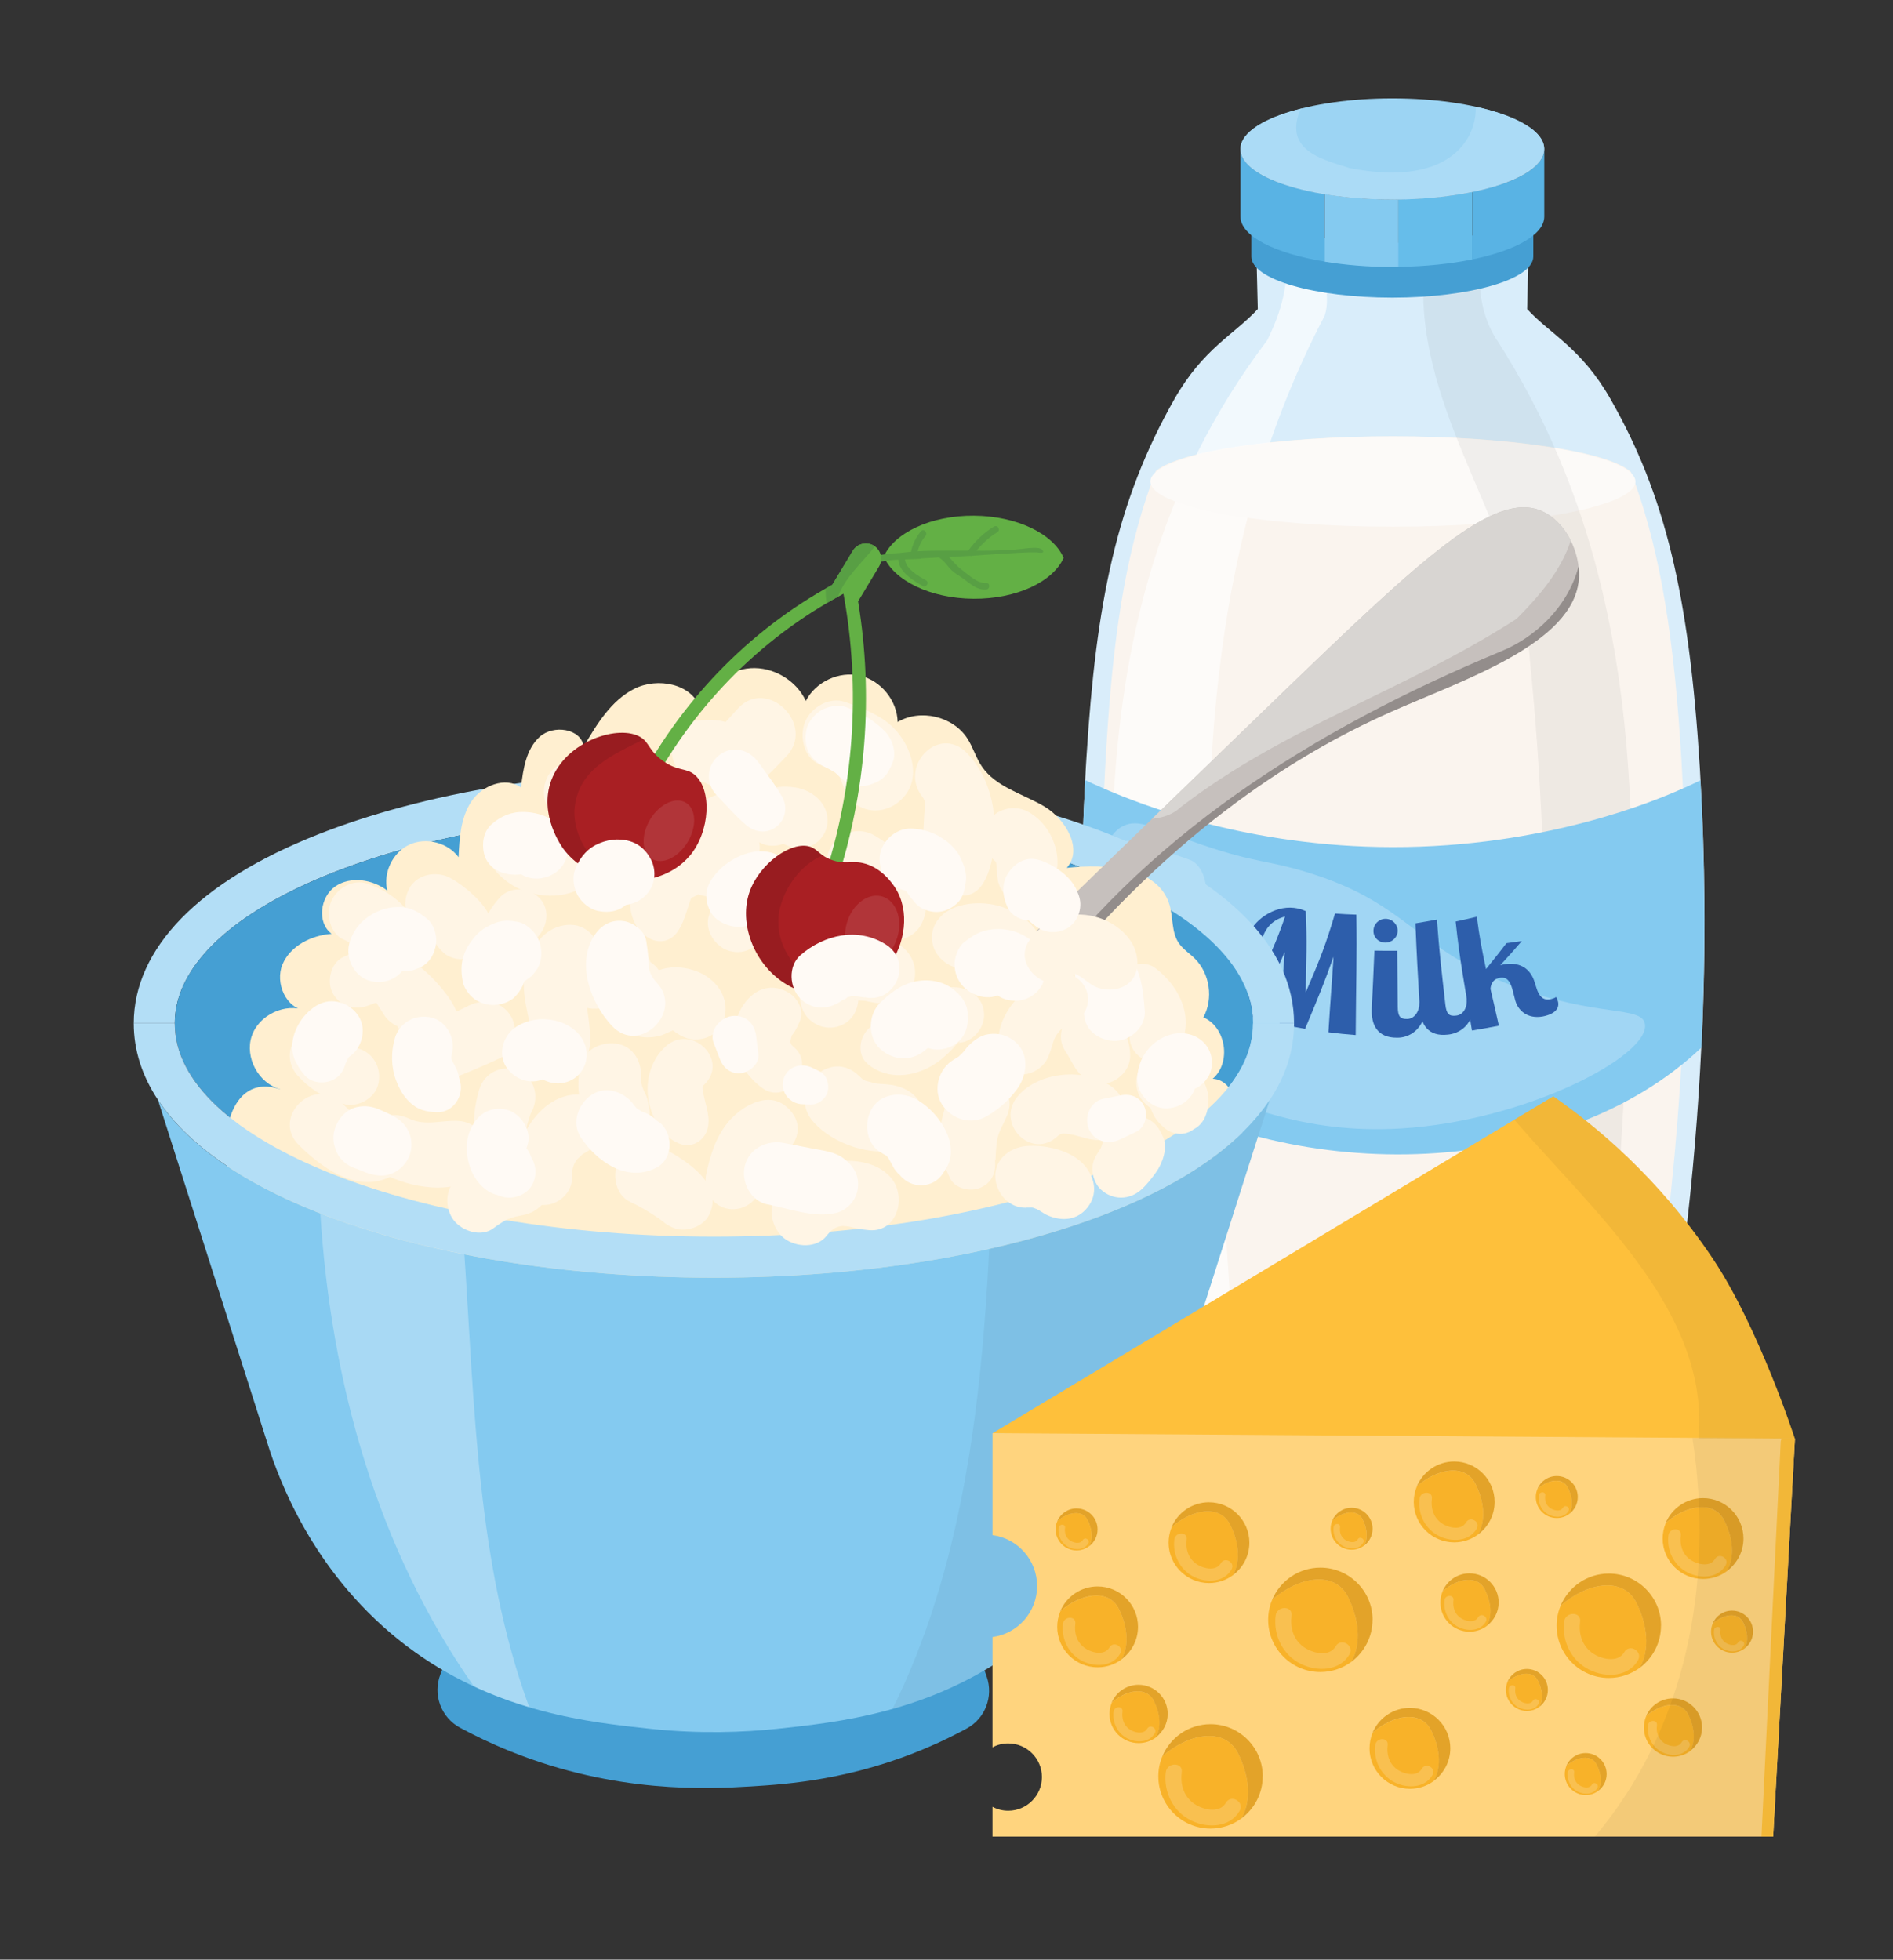 <?xml version="1.0" encoding="UTF-8"?>
<svg xmlns="http://www.w3.org/2000/svg" version="1.1" viewBox="0 0 258.88 268.05">
  <rect x="0" y="0" width="258.88" height="268.05" fill="#333333" stroke="none"/>
  <!-- Generator: Adobe Illustrator 29.2.1, SVG Export Plug-In . SVG Version: 2.1.0 Build 116)  -->
  <defs>
    <style>
      .st0 {
        fill: #c6c0bd;
      }

      .st1 {
        fill: #abdbf6;
      }

      .st2 {
        fill: #fff5e5;
      }

      .st3 {
        fill: #fec03b;
      }

      .st4 {
        opacity: .67;
      }

      .st4, .st5, .st6, .st7 {
        fill: #fff;
      }

      .st4, .st5, .st8 {
        mix-blend-mode: lighten;
      }

      .st5 {
        opacity: .29;
      }

      .st9 {
        fill: #f8b229;
      }

      .st6, .st10 {
        opacity: .1;
      }

      .st11 {
        fill: #a91f23;
      }

      .st12 {
        fill: #63b045;
      }

      .st13 {
        fill: #ffd47e;
      }

      .st14 {
        isolation: isolate;
      }

      .st15 {
        fill: #84caf0;
      }

      .st16 {
        fill: #2d5eab;
      }

      .st17 {
        fill: #e3a329;
      }

      .st18 {
        fill: #a1d6f4;
      }

      .st19 {
        fill: #fcfaf8;
      }

      .st10, .st20 {
        fill: #010101;
      }

      .st20 {
        opacity: .05;
      }

      .st21 {
        fill: #b3def6;
      }

      .st22 {
        fill: #9cd4f3;
      }

      .st8 {
        opacity: .18;
      }

      .st23 {
        fill: #589f44;
      }

      .st24 {
        fill: #59b3e4;
      }

      .st25 {
        fill: #d9edfa;
      }

      .st26 {
        fill: #938d8b;
      }

      .st27 {
        fill: #66bdea;
      }

      .st28 {
        fill: #d8d5d2;
      }

      .st29 {
        fill: #faf4ee;
      }

      .st30 {
        fill: #fffaf5;
      }

      .st31 {
        fill: #459fd3;
      }

      .st32 {
        fill: #ffefd0;
      }
    </style>
  </defs>
  <g class="st14">
    <g id="Layer_1">
      <g>
        <g>
          <path class="st25" d="M232.66,143.31c-.4,8.42-1.13,17.49-2.31,27.16-.34,2.78-1.88,5.28-4.22,6.82-6.48,4.28-18.92,10.77-35.62,10.79-16.76.02-29.26-6.49-35.78-10.77-2.36-1.55-3.9-4.06-4.22-6.87-1.12-9.54-1.82-18.53-2.21-26.88-.67-14.18-.45-26.57.11-36.85.04-1.11.11-2.19.18-3.26,1.31-20.91,4.05-34.85,12.03-48.88,3.96-6.96,8.22-8.83,11.39-12.3l-.2-8.12h37.24l-.2,8.12c3.11,3.42,7.39,5.29,11.39,12.3,7.46,13.08,10.76,26.76,12.22,50.37.03.6.07,1.19.1,1.8.57,10.09.81,22.4.12,36.57Z"/>
          <path class="st29" d="M228,167.77c-.32,2.72-1.77,5.15-3.96,6.65-6.08,4.17-17.75,10.51-33.42,10.53-15.73.02-27.46-6.33-33.57-10.51-2.21-1.51-3.65-3.97-3.96-6.7-3.02-26.83-2.79-49.08-1.8-65.36.89-14.76,2.48-25.95,6.13-36.21.22-.59.42-1.17.65-1.75,3.26-2.72,16.52-4.74,32.4-4.74s29.63,2.09,32.58,4.89c.19.49.37.98.55,1.48,3.51,9.87,5.37,21.37,6.34,37.79.94,15.86,1.13,37.67-1.95,63.93Z"/>
          <path class="st4" d="M180.9,34.16h-5.04c.47,4.62-.63,8.51-2.57,12.4-29.82,39.41-20.25,86.9-18.22,130.98,3.21,2.08,7.78,4.64,13.54,6.72-2.5-47.19-10.42-97.32,12.54-141.07,1-3.01-.68-6.02-.25-9.03Z"/>
          <path class="st19" d="M223.66,65.86c0,.12-.02.24-.05.35-.98,3.26-15.43,5.84-33.12,5.84s-31.74-2.52-33.06-5.7c-.08-.16-.11-.31-.11-.48,0-.46.26-.9.76-1.31,3.26-2.78,16.52-4.86,32.4-4.86s29.63,2.14,32.58,5.01c.39.37.6.76.6,1.17Z"/>
          <path class="st20" d="M204.73,46.55c-2.07-3.1-3.18-8.11-1.58-12.4h-6.54c-.4,1.92-1.18,4.07-1.98,5.66,0,17.97,13.47,33.69,14.6,50.53,3.2,31.97,2.35,62.94.33,94.81,4.24-1.33,7.93-2.96,11-4.58,1.09-44.99,10.78-92.53-15.82-134.02Z"/>
          <path class="st15" d="M232.66,143.31c-.36.34-1.36,1.28-2.72,2.37-20.5,16.51-57.06,16.02-78.69.2-1.48-1.08-2.59-2.01-2.95-2.32-.67-14.18-.45-26.57.11-36.85.79.37,1.65.76,2.61,1.18,5.12,2.21,19.67,7.95,39.39,7.98,20.89.03,36-6.36,39.76-8.03.9-.4,1.7-.77,2.37-1.1.57,10.09.81,22.4.12,36.57Z"/>
          <path class="st18" d="M153.52,113.02c-3.17,1.7-3.2,7.24-3.25,14.1-.04,5.84-.06,10.24,2.81,14.32,2.15,3.05,4.99,4.59,7.86,5.9,7.88,3.57,17.21,7.81,30.6,7.02,17.25-1.02,34.22-10.03,33.41-14.32-.47-2.49-6.46-.85-17.69-5.05-13.98-5.23-14.48-11.42-28.63-15.72-5.35-1.63-6.85-1.22-14.04-3.65-6.66-2.25-8.85-3.78-11.07-2.59Z"/>
          <g>
            <path class="st16" d="M169.26,138.7c3.02-5.19,4.67-7.99,6.48-13.33-1.6.4-2.7,1.48-3.17,3.17-.46,1.61,0,2.12.08,2.44-1.7-.25-2.58-1.09-2.05-2.77.74-2.32,3.59-4.34,6.36-4.03.59.07,1.1.22,1.61.45.2,4.33.07,6.41-.01,11.13,1.95-4.51,2.76-6.59,4.01-10.8,1.17.08,1.75.11,2.92.15.09,6.05-.04,8.88-.09,16.47-1.5-.12-2.24-.19-3.73-.38.28-4.53.46-6.5.7-10.34-1.33,3.75-2.15,5.7-3.89,9.87-1.4-.24-2.1-.38-3.5-.67.22-4.2.46-6.08.71-9.84-1.53,3.57-2.53,5.41-4.42,8.99-.8-.2-1.2-.3-2-.51Z"/>
            <path class="st16" d="M189.49,125.68c.9,0,1.64.73,1.65,1.62,0,.9-.75,1.63-1.69,1.63-.94,0-1.66-.75-1.62-1.65.03-.9.76-1.61,1.66-1.6ZM191.08,130.05c.02,2.89.04,4.37.07,7.64.01,1.37.34,1.72,1.32,1.69.98-.03,1.64-1.03,1.66-2.23.41-.02.61-.03,1.02-.05-.23,3.98-2.68,4.88-4.1,4.84-2.71.02-3.56-1.77-3.45-4.02.16-3.38.24-4.91.36-7.89,1.25.02,1.87.03,3.12.02Z"/>
            <path class="st16" d="M196.51,125.77c.32,4.41.58,6.56,1.15,11.62.15,1.34.52,1.65,1.49,1.53.98-.11,1.52-1.12,1.43-2.27.4-.05.61-.07,1.01-.12.18,3.8-2.18,4.87-3.59,4.99-2.68.31-3.72-1.38-3.84-3.64-.29-5.09-.42-7.23-.59-11.58,1.18-.2,1.77-.3,2.93-.52Z"/>
            <path class="st16" d="M201.96,125.36c.37,2.84.64,4.24,1.26,7.2,1.17-1.44,1.72-2.15,2.8-3.55.84-.11,1.26-.17,2.1-.29-1.14,1.32-1.72,1.97-2.95,3.31.23-.07.5-.13.74-.16,1.62-.22,3.19.33,3.88,2.23.13.36.23.79.39,1.22.3.85.79,1.6,1.88,1.35.27-.06.6-.16.75-.3.05.12.07.11.15.3.34.81.21,1.79-1.59,2.28-2.11.57-3.68-.45-4.15-2.11-.15-.52-.25-1.06-.39-1.52-.28-.97-.66-1.71-1.64-1.58-.94.13-1.29.76-1.36,1.52.45,1.95.69,2.96,1.15,5.04-1.47.29-2.2.42-3.68.66-1.07-6.66-1.64-9.36-2.23-14.91,1.17-.25,1.74-.38,2.9-.66Z"/>
          </g>
          <path class="st21" d="M153.92,115.05c-2.07.86-1.82,5.78-1.4,12.63.39,6.48.61,9.77,1.97,12.07,2.95,5.02,9.37,8.65,11.79,7.02,2.38-1.61-1.84-6.51-1.4-18.53.15-4.12.83-8.57-1.68-10.39-.21-.15-.42-.27-3.93-1.4-4.76-1.54-5.04-1.53-5.33-1.4Z"/>
          <g>
            <path class="st31" d="M209.69,27.6v7.5c0,3.1-8.63,5.61-19.28,5.61s-19.28-2.51-19.28-5.61v-7.5c0,1.44,1.87,2.76,4.95,3.76,3.52,1.13,8.64,1.85,14.33,1.85s10.81-.72,14.33-1.85c3.08-.99,4.95-2.32,4.95-3.76Z"/>
            <g>
              <path class="st24" d="M174.97,25c-3.32-1.22-5.33-2.85-5.33-4.63v9.24c0,2.71,4.69,5.04,11.51,6.17v-9.24c-2.34-.39-4.44-.91-6.18-1.55Z"/>
              <path class="st15" d="M190.41,27.28c-3.33,0-6.47-.27-9.26-.73v9.24c2.79.46,5.93.73,9.26.73.29,0,.56-.02.84-.02v-9.24c-.28,0-.56.02-.84.02Z"/>
              <path class="st27" d="M201.36,26.24c-2.95.61-6.41.97-10.11,1.02v9.24c3.7-.05,7.15-.41,10.11-1.02v-9.24Z"/>
              <path class="st24" d="M205.85,25c-1.31.48-2.83.89-4.49,1.24v9.24c5.89-1.22,9.83-3.38,9.83-5.86v-9.24c0,1.77-2.01,3.4-5.33,4.63Z"/>
              <path class="st22" d="M211.19,20.38c0,1.77-2.01,3.4-5.33,4.63-3.8,1.39-9.31,2.28-15.44,2.28s-11.64-.89-15.44-2.28c-3.32-1.22-5.33-2.85-5.33-4.63,0-3.82,9.31-6.92,20.77-6.92s20.77,3.1,20.77,6.92Z"/>
              <path class="st1" d="M201.81,14.6c.05,1.75-.44,3.51-1.57,5.01-3.37,4.49-10.11,4.49-15.72,3.37-3.37-1.12-8.98-2.25-6.74-7.86.1-.1.19-.19.29-.29-5.1,1.26-8.43,3.28-8.43,5.55,0,1.77,2.01,3.4,5.33,4.63,3.8,1.39,9.31,2.28,15.44,2.28s11.64-.89,15.44-2.28c3.32-1.22,5.33-2.85,5.33-4.63,0-2.42-3.73-4.54-9.38-5.78Z"/>
            </g>
          </g>
        </g>
        <g>
          <path class="st21" d="M151.82,114.16c-14.56-5.77-33.81-8.94-54.19-8.94s-39.64,3.17-54.2,8.94c-16.21,6.41-25.13,15.58-25.14,25.82h5.61c.02-16.1,33.01-29.15,73.73-29.15s73.71,13.05,73.73,29.15h5.61c0-10.25-8.95-19.41-25.15-25.82Z"/>
          <path class="st31" d="M88.7,205.2h17.83c11.98,0,22.64,7.58,26.58,18.89l1.83,5.25c.94,2.71-.2,5.71-2.72,7.08-1.58.86-3.37,1.75-5.37,2.6-10.28,4.41-19.05,5.02-24.14,5.33-5.95.36-18.5.99-32.84-4.77-2.65-1.06-4.98-2.19-6.96-3.26-2.61-1.41-3.75-4.53-2.68-7.3.6-1.55,1.28-3.18,1.89-4.94,3.94-11.31,14.61-18.89,26.58-18.89Z"/>
          <path class="st31" d="M171.36,139.99c0,16.1-33.01,29.16-73.73,29.16s-73.73-13.06-73.73-29.16,33-29.16,73.73-29.16,73.73,13.06,73.73,29.16Z"/>
          <path class="st32" d="M38.33,148.99c-2.97-.8-4.88-4.34-3.91-7.26.97-2.92,4.61-4.62,7.47-3.49-2.76-.22-4.33-3.79-3.25-6.34,1.08-2.55,3.95-3.96,6.71-4.17-2.03-1.52-1.58-5.06.51-6.49,2.09-1.43,5.08-.96,7.1.57-.59-2.44.74-5.21,3.01-6.27,2.27-1.06,5.25-.31,6.74,1.71.12-2.63.29-5.4,1.74-7.6,1.45-2.2,4.66-3.47,6.8-1.94.29-2.51.69-5.24,2.56-6.93,1.87-1.69,5.67-1.15,6.01,1.35,1.79-3.07,3.75-6.3,6.92-7.91,3.17-1.61,7.87-.72,9.02,2.65.91-2.98,3.77-5.25,6.88-5.47,3.11-.21,6.26,1.65,7.56,4.48,1.33-2.61,4.54-4.12,7.4-3.46,2.86.65,5.1,3.4,5.16,6.34,3.1-1.84,7.58-.78,9.53,2.25.78,1.2,1.17,2.62,1.97,3.81,1.91,2.84,5.59,3.74,8.54,5.48,2.95,1.74,5.35,5.85,3.09,8.41,5.4-.6,12.51-.14,14.05,5.07.51,1.71.25,3.67,1.23,5.16.57.87,1.49,1.45,2.23,2.18,2.06,2.05,2.56,5.49,1.17,8.04,3.11,1.33,3.85,6.21,1.27,8.4,2.49.11,3.57,3.25,3.47,5.74-.34,8.25-6.57,15.35-13.94,19.07-7.37,3.72-15.79,4.69-24,5.53-16.79,1.7-33.7,3.06-50.52,1.7-14.08-1.14-28.49-4.18-41.18-10.57-4.04-2.04-6.55-3.52-8.18-7.91-1.63-4.4-.39-14.54,6.81-12.12Z"/>
          <path class="st21" d="M171.36,139.99c0,16.1-33.01,29.16-73.73,29.16s-73.73-13.06-73.73-29.16c0,0,0,0,0-.01h-5.61s0,0,0,.01c0,3.65,1.13,7.18,3.33,10.48,3.95,5.96,11.37,11.24,21.81,15.36,14.56,5.76,33.81,8.94,54.2,8.94s39.63-3.18,54.19-8.94c10.43-4.12,17.85-9.4,21.82-15.36,2.2-3.3,3.33-6.83,3.33-10.48,0,0,0,0,0-.01h-5.61s0,0,0,.01Z"/>
          <path class="st15" d="M173.63,150.47l-15.29,47.97c-1.98,5.88-7.16,18.45-19.81,27.51-11.64,8.33-23.9,9.63-32.23,10.52-4.6.48-10.53.72-17.37,0-8.33-.89-20.58-2.19-32.23-10.52-12.64-9.06-17.83-21.63-19.8-27.51l-15.29-47.97c3.95,5.96,11.37,11.24,21.81,15.36,14.56,5.76,33.81,8.94,54.2,8.94s39.63-3.18,54.19-8.94c10.43-4.12,17.85-9.4,21.82-15.36Z"/>
          <path class="st5" d="M43.81,165.98c1.44,23.14,7.76,45.79,20.98,64.68,2.56,1.19,5.1,2.12,7.58,2.85-7.14-19.48-7.46-40.91-8.86-61.94-7.16-1.42-13.81-3.3-19.7-5.59Z"/>
          <path class="st20" d="M151.82,165.83c-5,1.98-10.57,3.65-16.54,4.99-1.07,21.57-3.77,43.86-13.22,62.93,5.31-1.5,10.96-3.85,16.48-7.8,12.64-9.06,17.83-21.63,19.81-27.51l15.29-47.97c-3.96,5.96-11.39,11.24-21.82,15.36Z"/>
          <path class="st2" d="M40.75,147.16c1.64,1.84,3.81,3.12,6.16,3.83,1.97.59,4.37-.71,4.83-2.74.48-2.1-.63-4.22-2.74-4.83-.19-.05-.38-.11-.57-.17-.41-.15-.37-.13.11.07-.34-.06-.76-.38-1.04-.56-.17-.1-.33-.21-.49-.33.4.32.43.34.1.06-.28-.28-.57-.54-.84-.84-1.38-1.52-4.15-1.5-5.53,0-1.5,1.63-1.46,3.9,0,5.53h0Z"/>
          <path class="st2" d="M50.75,137.38c-.68.3.24-.08.39-.13.38-.13.77-.25,1.16-.35.72-.19,1.49-.23,2.2-.46,1.76-.58,2.91-2.19,2.65-4.07-.26-1.91-1.78-3.06-3.64-3.21-2.17-.18-4.62.87-6.55,1.74-1.8.81-2.37,3.56-1.35,5.14,1.2,1.87,3.21,2.2,5.14,1.35h0Z"/>
          <path class="st2" d="M57.42,127.19c.2.12.85.67,1.04.66-.18,0-.75-.62-.16-.11.16.13.31.27.46.41.27.26.5.54.76.81.35.37-.53-.75-.12-.16.3.42.61.84.95,1.22,1.35,1.54,3.88,1.5,5.41.32,1.68-1.3,1.99-3.45,1.06-5.31-.52-1.03-1.44-2.03-2.31-2.81-.89-.81-1.88-1.55-2.94-2.13-1.88-1.03-4.56-.53-5.62,1.47-1.03,1.95-.52,4.48,1.47,5.62h0Z"/>
          <path class="st2" d="M60.13,148.22c2.78-1.1,5.55-2.2,8.25-3.49,2.03-.97,2.57-3.88,1.5-5.71-1.22-2.08-3.67-2.47-5.71-1.5-2.38,1.14-4.69,2.38-7.03,3.59-1.7.88-2.33,3.18-1.59,4.85.71,1.61,2.76,2.97,4.58,2.25h0Z"/>
          <path class="st2" d="M51.71,160.2c3.7,2.04,9.13,3.31,13.01,1.05,3.74-2.18,2-7.78-2.15-7.93-2.35-.09-4.37.74-6.65-.32-2.04-.95-4.49-.58-5.71,1.5-1.12,1.91-.48,4.62,1.5,5.71h0Z"/>
          <path class="st2" d="M78.24,160.99c-.04-1.02.14-1.76.77-2.51-.2.24.53-.49.52-.48.1-.09.21-.17.31-.26-.24.19-.24.2,0,.04.81-.48,1.61-.92,2.25-1.63,1.79-1.99,1.24-5.62-1.66-6.28-5.91-1.34-10.48,5.9-9.88,11.12.24,2.06,1.59,3.84,3.84,3.84,2.01,0,3.93-1.76,3.84-3.84h0Z"/>
          <path class="st2" d="M80.72,142.54c.07-2.37-.61-4.67-.57-7.03.03-1.68,1.16-2.53,1.63-4.12.73-2.43-1.27-4.87-3.73-4.89-3.49-.03-5.64,3.14-6.25,6.29-.66,3.43.79,6.4.96,9.75.26,5.09,7.8,5.14,7.95,0h0Z"/>
          <path class="st2" d="M66.92,118.01c1.77,2.65,4.39,4.2,7.56,4.47,3.32.29,6.68-1.1,7.89-4.35.87-2.36-1.42-5.38-3.93-5.16-1.22.11-1.89.44-2.99.84-.29.13-.23.1.16-.09-.12.03-.25.06-.37.1,0-.03.76-.06-.18-.03-.67.03.67.11,0,.02-.35-.05-.79-.27-.23,0-.23-.11-.46-.24-.66-.39.77.57-.28-.6.25.19-1.31-1.94-3.83-2.8-5.95-1.56-1.94,1.13-2.87,3.99-1.56,5.95h0Z"/>
          <path class="st2" d="M80.79,112.03c3.07-1.39,6.05.41,9.18-.14,2.39-.42,3.71-3.81,2.35-5.77-3.45-4.97-11.12-3.83-15.84-1.48-2.07,1.03-2.65,3.96-1.54,5.86,1.27,2.17,3.74,2.49,5.86,1.54h0Z"/>
          <path class="st2" d="M96,106.87c-.62.02.38.18,0,0,.45.22.89.44,1.35.63,1.36.58,2.73.84,4.2.5,2.52-.58,4.2-2.74,5.93-4.49,4.22-4.28-2.55-11-6.58-6.58-.58.64-1.16,1.28-1.75,1.92-.05.05-.81.83-.79.85.52-.2,1.04-.41,1.56-.61.4.08.43.09.1,0-1.5-.78-3.55-.69-5.13-.45-2.03.31-3.28,2.75-3,4.6.3,2,1.99,3.69,4.12,3.64h0Z"/>
          <path class="st2" d="M112.02,104.54c.58.25,1.16.5,1.72.78.31.16.62.32.91.52-.56-.37-.17-.04.13.2.47.37-.28-.58-.05-.07.44.96.25.02.08.03-.1,0,.88,2.49.92,2.56,2,3.21,6.16,2.91,8.22,0,2-2.82.43-6.85-1.8-9.05-1.77-1.74-4.26-2.66-6.55-3.48-2.18-.78-4.65.71-5.49,2.69-.81,1.92-.23,4.9,1.9,5.81h0Z"/>
          <path class="st2" d="M126.21,109.09c.47.57.23,1.62.19,2.33-.07,1.52-.24,2.96.02,4.48.47,2.82,1.61,5.62,4.56,6.49,1.32.39,2.59-.28,3.32-1.35,1.63-2.36,1.88-6.46,1.66-9.22-.26-3.25-1.42-6.42-3.7-8.79-3.9-4.04-9.48,1.87-6.05,6.05h0Z"/>
          <path class="st2" d="M94.81,110.87c-2.86,1.7-5.52,3.88-7.18,6.82-1.65,2.92-2.46,7.89.56,10.26,1.51,1.19,3.4,1.09,4.52-.58,1.16-1.72,1.36-3.95,2.38-5.78.88-1.56,2.28-2.84,3.7-3.9,1.71-1.27,2.58-3.42,1.42-5.41-1.07-1.84-3.57-2.51-5.41-1.42h0Z"/>
          <path class="st2" d="M83.56,132.8c-2.1,3.31-.17,8,3.63,8.93,1.08.27,2.27.19,3.33-.14.33-.1,1.86-.84,1.88-.8.11.19-1.35-.63-.82-.2,1.04.84,2.1,1.6,3.51,1.59,1.75,0,3.21-.91,3.84-2.58.93-2.49-.4-4.93-2.59-6.23-1.66-.98-3.91-1.33-5.77-.81-.75.21-1.69.54-2.32,1.03-.58.45-.79.16.67.53,1.22.3,2.2.99,1.36,2.6,2.32-4.43-4.03-8.16-6.71-3.92h0Z"/>
          <path class="st2" d="M104.73,127.28c-.17.41.2-.4.25-.5.14-.27.27-.54.44-.79.19-.28-.04.02.35-.37-.1.1-.66.4-.19.2.38-.16-.07,0-.27,0-.52-.03.68.14-.04-.07,1.42.41,2.37.74,3.93.49,2.18-.36,3.16-2.95,2.75-4.85-.87-4.02-6.08-4.68-9.3-3.38-3.15,1.28-4.6,4.09-5.67,7.13-.72,2.05.82,4.4,2.81,4.94,2.32.64,4.1-.8,4.94-2.81h0Z"/>
          <path class="st2" d="M115.21,121.63c.09.05.93.66.62.42-.25-.21.33.32.38.37.26.25.51.51.74.79-.38-.45.09.14.21.33.16.24.3.49.44.75.12.23.43.89.17.31.48,1.08,1.01,2.07,1.96,2.83,2.4,1.88,5.52,1.25,6.59-1.74,1.63-4.55-3.19-9.43-6.8-11.45-2.02-1.13-4.68-.49-5.86,1.54-1.21,2.07-.42,4.61,1.54,5.86h0Z"/>
          <path class="st2" d="M107.74,115.18c-.58.23-.67.29-.28.17-.66.07-.78.09-.36.06.79.02-1-.14-.02,0,.29.09.15.02-.41-.2.13.08.27.14.42.2.81.37,1.45.61,2.37.59,2.47-.05,4.19-2.34,3.6-4.72-.48-1.94-2.32-3.23-4.22-3.55-1.8-.3-3.38-.07-5.03.74-1.83.9-2.48,3.64-1.39,5.32.54.83,1.33,1.56,2.32,1.79,1.09.25,1.98.04,2.99-.39h0Z"/>
          <path class="st2" d="M68.39,122.74c-1.13,1.18-2.04,2.66-2.37,4.28-.22,1.07-.17,2.01.03,3.08.09.51.19,1.01.49,1.46.17.26,1.82,1.76.99,1.03,1.89,1.65,4.31.85,5.2-1.37.03-.09.07-.17.1-.26-.28.48-.57.97-.85,1.45.71-.78,1.14-1.57,1.16-2.64.03-.43,0-.42-.05.02.04-.21.09-.41.15-.61.05-.19.49-1.39.11-.61.09-.19.2-.38.31-.56-.28.32-.28.33,0,0,1.31-1.45,1.54-3.87,0-5.28-1.46-1.34-3.84-1.51-5.28,0h0Z"/>
          <path class="st2" d="M91.06,143.11c-1.84,1.64-2.68,4.18-2.47,6.61.23,2.72,1.87,5.97,4.62,6.82,1.51.46,3.06-.56,3.51-1.99.5-1.59-.17-3.19-.49-4.76-.09-.43-.23-.92-.11-1.39-.08.3-.27.4.19-.04,3.47-3.34-1.71-8.41-5.25-5.25h0Z"/>
          <path class="st2" d="M65.55,149.01c-.67,2.21-.98,4.61-.47,6.88.75,3.31,5.71,3.16,6.55,0,.2-.74.32-1.5.52-2.24.1-.38.23-.74.35-1.11.25-.73-.14.25.23-.5,1.03-2.11.4-4.61-1.88-5.58-2.19-.92-4.62.28-5.3,2.55h0Z"/>
          <path class="st2" d="M86.22,164.43c1.35.61,2.57,1.36,3.8,2.18.23.17.21.15-.08-.07.33.26.66.51.99.76.44.33.9.57,1.43.74,1.59.52,3.78-.28,4.57-1.78,2.24-4.25-3.17-7.6-6.37-9.28-1.99-1.05-4.77-.57-5.89,1.54-.99,1.88-.65,4.91,1.54,5.89h0Z"/>
          <path class="st2" d="M103.96,162.61c.21-.8.4-1.62.69-2.39.11-.27.18-.43.29-.66.04-.08.55-.89.25-.51.17-.21.38-.43.58-.6-.37.31.29-.14.39-.19,1.04-.55,1.85-.97,2.46-2.09,1.03-1.88.3-3.75-1.3-4.97-2.53-1.93-6.02.23-7.72,2.26-1.71,2.06-2.47,4.55-3.02,7.12-.43,2.02.6,4.13,2.67,4.7,1.98.54,4.18-.66,4.7-2.67h0Z"/>
          <path class="st2" d="M108.62,143.29c-.07-.06-.68-.67-.46-.44.2.22-.12-.48-.06-.15.04.23-.28-.48-.02,0,0-.12,0-.25.01-.37-.05.36-.05.4,0,.12.05-.24.1-.48.16-.71.09-.34-.27.3.13-.22.47-.6.76-1.27,1.05-1.97.55-1.34-.38-3.04-1.52-3.73-4-2.42-7.44,1.77-7.49,5.6-.04,3.03,1.47,5.73,3.9,7.46,3.28,2.33,7.35-2.94,4.31-5.59h0Z"/>
          <path class="st2" d="M117.3,135.51c.16.88-.04.64-.11,1.14-.06.39-.76-.09-.07.14.35.11.85.04,1.23.12.9.17,1.74.39,2.68.36,4.39-.17,5.53-5.51,2.14-7.91-5.72-4.04-15.69.8-13.57,8.28.59,2.08,2.82,3.37,4.92,2.79,2.24-.62,3.17-2.78,2.79-4.92h0Z"/>
          <path class="st2" d="M153.27,138.51c.17.14.99,1.1.6.5.13.2.25.41.35.62-.16-.39-.17-.37-.02.06.1.46.11.46.05,0,.03.24.05.47.07.71,0,.47.05.93.15,1.39-.01-.45-.01-.44,0,.01.1,3.53,4.76,4.82,6.62,1.79,2.47-4.01.34-8.61-3.12-11.19-1.53-1.14-3.97-.4-5.01,1-1.06,1.41-1.22,3.87.3,5.1h0Z"/>
          <path class="st2" d="M130.79,135.06c-2.49-.29-4.37,1.28-6.09,2.84-1.57,1.43-3.59,1.32-5.36,2.37-1.72,1.03-2.37,3.84-.68,5.26,2.34,1.97,5.46,1.9,8.14.59,1.06-.51,2.04-1.25,2.88-2.07.39-.37.8-.81,1.14-1.23.54-.65.56-.15-.04-.18,2.05.1,3.8-1.82,3.8-3.8,0-2.25-1.75-3.56-3.8-3.8h0Z"/>
          <path class="st2" d="M117.87,151.17c1.45,0,1.45-2.25,0-2.25s-1.45,2.25,0,2.25h0Z"/>
          <path class="st2" d="M111.27,153.5c2.71,3.02,7.93,4.76,11.89,3.71,1.87-.49,3.24-2.33,3.24-4.25,0-2.04-1.4-3.59-3.24-4.25-.85-.31-1.77-.4-2.67-.44-.57-.06-.66-.06-.27,0-.24-.04-.49-.08-.73-.13-.17-.04-1.51-.46-.97-.22-.28-.14-.55-.29-.81-.47.29.21.23.13-.18-.23-4.04-4.09-10.06,2.04-6.27,6.27h0Z"/>
          <path class="st2" d="M113.01,169.07c.73-.89,1.24-1.26,2.12-1.37.2-.02.91.06.93.07.94.21,1.82.43,2.81.5,3.94.31,5.14-4.66,2.97-7.18-2.07-2.41-5.83-2.64-8.73-2.02-2.95.63-5.16,2.36-6.96,4.7-1.31,1.7-.43,4.47,1.13,5.64,1.6,1.19,4.34,1.37,5.74-.34h0Z"/>
          <path class="st2" d="M136.04,158.49c.12.81.12-.46.14-.66.03-.35.04-.71.08-1.06.06-.64.14-1.21.38-1.83.72-1.83,1.86-2.94,1.26-5.12-.41-1.52-1.97-2.79-3.58-2.72-3.39.14-4.96,3.23-5.55,6.23-.26,1.31-.39,2.63-.23,3.96.17,1.42.78,2.51,1.35,3.8.66,1.51,2.82,1.98,4.2,1.37,1.65-.73,2.2-2.25,1.95-3.96h0Z"/>
          <path class="st2" d="M144.7,155.36c.37-.36.7-.33,1.37-.25,1.32.16,2.46.74,3.83.83,1.72.12,3.39-1.32,3.82-2.91.49-1.79-.37-3.46-1.82-4.48-3.61-2.52-9.76-1.99-12.67,1.34-3.24,3.72,1.85,8.97,5.47,5.46h0Z"/>
          <path class="st2" d="M157.39,151.55c.58.36-.52-.53-.2-.18.1.11.21.22.31.32.34.33-.53-.78-.18-.19.35.6-.23-.73-.09-.27.18.57.42,1.14.74,1.65.64,1,1.4,1.57,2.51,1.99-.68-.53-1.37-1.05-2.05-1.58.03.05.06.11.1.16.61,1,1.68,1.64,2.85,1.64,1.28,0,2.12-.68,2.85-1.64.04-.05.08-.11.12-.16-.41.41-.82.82-1.23,1.23,1.36-.62,1.93-1.94,2.11-3.31.17-1.29-.12-2.29-.68-3.43-.65-1.35-1.8-2.47-3.08-3.24-1.82-1.09-4.54-.47-5.56,1.46-1.05,1.99-.47,4.36,1.46,5.56h0Z"/>
          <path class="st2" d="M145.67,143.76c.57.81.96,1.73,1.53,2.54.98,1.39,2.7,2.38,4.46,1.81,1.63-.53,2.94-2.02,2.9-3.81-.04-1.75-.69-3.35-1.68-4.76-.63-.91-1.4-1.62-2.49-1.92-1-.28-2.33-.15-3.21.42-1.77,1.14-2.83,3.8-1.5,5.71h0Z"/>
          <path class="st2" d="M140.33,165.18c.23-.01.45-.01.68,0,.49.04.45.03-.12-.03.25-.08.75.22.98.26-.45-.21-.53-.25-.25-.11.15.07.3.15.45.24.4.23.75.5,1.17.69,1.97.87,4.11.71,5.51-1.1,1.39-1.8,1.02-3.92-.33-5.6-1.73-2.16-5.46-3-8.09-2.77-2.19.19-4.32,1.8-4.22,4.22.1,2.23,1.85,4.28,4.22,4.22h0Z"/>
          <path class="st2" d="M156.09,162.71c.77-.7,1.42-1.54,2.02-2.38.88-1.23,1.59-3.27.98-4.73-.52-1.24-1.11-2.13-2.38-2.67-1.11-.47-2.62-.54-3.66.21-.67.48-1.21.93-1.66,1.62-.31.48-.41,1.02-.59,1.54-.16.44-.29.89-.47,1.32.14-.32.27-.65.41-.97-.09.2-.19.39-.31.58-.15.24-.6.83.11-.09-.67.86-1.15,1.64-1.15,2.78,0,.96.43,2.12,1.15,2.78,1.63,1.5,3.93,1.48,5.56,0h0Z"/>
          <path class="st2" d="M79.37,145.79c-.36,1.78-.41,3.58.13,5.33.74,2.37,2.5,4.66,5.2,4.66-.67-.18-1.34-.36-2.01-.54.17.11.35.22.53.31,1.43.77,3.43.66,4.58-.59,1.2-1.31,1.36-3.01.59-4.58.05.12.09.25.14.37v2.12c.34-1.22.21-2.33-.37-3.45-.22-.43-.21-.38.03.15-.16-.46-.35-.9-.55-1.34.51,1.04-.05-.21-.03-.5-.14,1.71.27-1.34.01.36.33-2.2-.55-4.71-2.99-5.27-2.13-.49-4.79.64-5.27,2.99h0Z"/>
          <path class="st2" d="M59.11,134.93c-.35-.64-.71-1.28-1.06-1.91-2.03,1.57-4.07,3.14-6.1,4.71.42.38.82.77,1.21,1.19.21.23.42.47.63.7.46.51-.04-.1.19.23.9,1.31,1.71,2.75,3.12,3.57,2.47,1.43,5.61-.39,5.63-3.23.01-2.08-1.22-3.65-2.48-5.18-.84-1.02-1.79-1.94-2.81-2.77-1.52-1.23-3.46-1.57-5.1-.3-1.47,1.14-2.04,3.36-1,5.01.39.62.78,1.23,1.17,1.85,1.07,1.69,3.45,2.52,5.23,1.37,1.77-1.14,2.41-3.36,1.37-5.23h0Z"/>
          <path class="st2" d="M47.03,128.53c.25.11.5.23.73.37.08.05.16.1.23.14.3.21.31.2.02-.02-.28-.23-.28-.23,0,0,.07.06.14.12.2.18.14.13.41.52.57.6-.11-.15-.23-.3-.34-.45.16.23.32.45.5.67-.07-.09.64.88.69.86-.45-.58-.45-.58,0,0,.15.22.32.43.51.62l.84.65c-.47-.42-.56-.47-.26-.16,1.03,1.11,2.79,1.35,4.13.78,1.42-.6,2.25-1.92,2.32-3.46.03-.46,0-.35-.07.35.2-.74.2-1.48,0-2.22-.13-.57-.31-.95-.58-1.54-.37-.84-.95-1.59-1.61-2.23-1.34-1.31-2.91-2.19-4.67-2.8-1.97-.68-4.18.62-4.95,2.43-.74,1.76-.19,4.37,1.72,5.24h0Z"/>
          <path class="st2" d="M40.85,156.6c3.79,3.8,9.28,7.37,14.2,3.26,1.02-.85,1.28-2.45.97-3.67-.7-2.75-3.4-2.61-5.6-2.88-1.51-.19-2.69-1.51-3.76-2.51-3.84-3.62-9.55,2.05-5.81,5.81h0Z"/>
          <path class="st2" d="M67.5,167.99c.5-.38,1.01-.72,1.56-1.02.06-.04.78-.39.42-.23-.39.17.67-.22.65-.22.53-.16,1.08-.23,1.62-.36,1.42-.34,2.31-1.15,3.12-2.3.96-1.37.61-3.75-.63-4.85-3.58-3.18-8.8-.21-11.86,2.37-1.6,1.35-1.51,4-.33,5.53,1.16,1.5,3.76,2.36,5.44,1.09h0Z"/>
          <path class="st2" d="M83.37,137.35c.13-.09.26-.18.39-.27.56-.39-.41.25-.43.17,0-.03.45-.09.46-.11-.01.05-1.31.16-.39.11.51-.03-1.02-.19-.53-.05.3.09.66.11.96.15.65.09,1.3.07,1.94-.11.22-.06.43-.15.63-.25.78-.33.72-.3-.2.09,1.24-.23,2.22-1.3,2.68-2.4.55-1.3.35-2.43-.21-3.69.72,1.61.1,0-.23-.53-.66-1.08-1.6-1.72-2.77-2.13-.74-.26-1.71-.34-2.52-.26-2.01.2-3.7.87-5.19,2.27-1.62,1.52-1.66,4.16-.35,5.85,1.23,1.59,3.97,2.48,5.75,1.15h0Z"/>
          <path class="st2" d="M96.54,121.05c.19-.39.11-.33-.24.2-.19.22-.42.37-.69.46-.26.14-.55.2-.86.19-.67-.13-.82-.15-.47-.06.32.09.21.04-.32-.16.44.22.89.42,1.35.59.57.21,1.15.36,1.77.36,1.47,0,3.12-.84,3.87-2.13.9-1.53.63-3.55-.42-4.91-1.55-2-4.52-2.69-6.91-2.03-2.22.62-3.91,2.13-4.59,4.34-.6,1.96.56,4.08,2.38,4.84,1.69.71,4.33.2,5.13-1.68h0Z"/>
          <path class="st2" d="M98.78,120.08c.49-.4-.22.13-.33.24.15-.15.36-.26.54-.37.15-.09.72-.35.02-.06-.72.3-.03.06.14.02-.42.06-.84.11-1.26.17.25-.03.46-.03.71-.01-.42-.06-.84-.11-1.26-.17,1.07.2,2.25.44,3.3,0,.92-.38,1.67-.77,2.3-1.59.54-.7,1.07-1.77.95-2.68-.13-.99-.18-1.74-.75-2.6-.69-1.03-1.6-1.84-2.83-2.18-1.21-.33-2.33-.31-3.56-.08-1.78.33-3.25,1.51-4.58,2.67-1.85,1.61-1.77,4.99,0,6.61.89.82,2.06,1.43,3.31,1.37,1.31-.06,2.29-.55,3.31-1.37h0Z"/>
          <path class="st2" d="M100.34,118.71c.09-.25.17-.5.26-.75.04-.11.29-.79.07-.21-.24.62.11-.2.19-.33s.53-.92.18-.32c-.29.5.35-.13-.18.17-.73.42.28-.11.27-.13-.18.08-.36.17-.54.25.36-.15.72-.31,1.08-.46.36-.23.7-.5,1.01-.79.24-.22.11-.12-.38.3,2.44-1.5,2.93-5.77,0-7.14-.56-.26-1.12-.52-1.72-.67-1.28-.32-2.35-.06-3.5.46-.91.41-1.75,1.05-2.43,1.79-1.42,1.56-2.15,3.5-2.7,5.51-.6,2.19.74,4.82,3.04,5.35,2.41.55,4.56-.73,5.35-3.04h0Z"/>
          <path class="st30" d="M103.79,125.56c.08-.1.69-.67.68-.74-.53.39-.61.45-.25.2.14-.09.29-.18.43-.26.4-.2.3-.16-.31.12.16-.06.32-.11.48-.15.58-.17,1.15-.36,1.68-.67,3.06-1.79,2.36-6.43-.97-7.42-2.68-.8-6.02.87-7.71,2.96-.73.9-1.23,1.78-1.23,2.98,0,1.03.46,2.27,1.23,2.98,1.52,1.39,4.51,1.85,5.96,0h0Z"/>
          <path class="st30" d="M121.52,120.85c1.44,0,1.45-2.25,0-2.25s-1.45,2.25,0,2.25h0Z"/>
          <path class="st30" d="M71.78,133.18c-.03-.21-.03-.41,0-.62-.05.39-.1.77-.16,1.16.04-.21.09-.4.17-.59-.15.35-.29.7-.44,1.04.09-.19.19-.36.32-.53-.23.3-.46.59-.69.89.17-.21.35-.38.56-.55-.3.23-.6.46-.89.69.17-.12.35-.22.54-.31-.35.15-.71.3-1.06.45.6-.23,1.17-.42,1.77-.7.3-.23.59-.46.89-.68.23-.3.46-.59.68-.89.5-.85.65-1.83.52-2.79-.11-.79-.38-1.44-.86-2.07-.54-.7-1.37-1.4-2.27-1.57-.89-.17-1.76-.27-2.65-.02-.53.14-1.08.39-1.56.65-.66.35-1.3.87-1.77,1.45-.7.86-1.23,1.67-1.54,2.76-.33,1.16-.26,2.22-.04,3.38.19.97,1.12,2.13,1.99,2.58.87.46,1.77.65,2.76.51.91-.12,1.85-.49,2.48-1.19.72-.79,1.4-1.95,1.27-3.06h0Z"/>
          <path class="st30" d="M109.73,151.04c.37.01.75.03,1.12.04,1.02.04,2.12-.78,2.35-1.79.23-1-.13-2.27-1.12-2.75l-1-.49c-1.54-.75-3.46-.15-3.94,1.6-.47,1.71.85,3.33,2.58,3.39h0Z"/>
          <path class="st30" d="M156.55,138.26c-.19-2.74-.52-5.81-2.44-7.93-2.47-2.72-7.13-.55-7.12,2.95,0,2.05,1.05,4.05,1.37,6.08.32,2.04,2.73,3.24,4.58,2.99,1.93-.26,3.76-2.02,3.62-4.1h0Z"/>
          <path class="st30" d="M113.34,105.14c.15.05.29.11.44.17-.35-.15-.7-.29-1.04-.44.51.23.97.51,1.45.79.73.43-.75-.69-.13-.12.23.21.47.42.69.65,1.05,1.07,2.82,1.61,4.27,1.13.7-.23,1.44-.55,1.95-1.11.55-.6.82-1.2,1.12-1.96.56-1.41-.11-3.26-1.13-4.27-1.52-1.52-3.28-2.53-5.28-3.27-1.01-.37-2.47-.09-3.37.44-.91.53-1.77,1.57-2.01,2.61-.25,1.12-.2,2.37.44,3.37.65,1.01,1.49,1.58,2.61,2.01h0Z"/>
          <path class="st30" d="M86.39,105.47c-.51.36-1.03.73-1.54,1.09-1.06.75-1.58,1.96-1.05,3.21.48,1.13,1.81,1.88,3.03,1.49.59-.19,1.17-.38,1.76-.57,1.63-.52,2.53-2.23,1.85-3.85-.61-1.45-2.63-2.37-4.05-1.37h0Z"/>
          <path class="st30" d="M54.01,141.99c-.56,1.85-.53,3.96.15,5.77.43,1.14.96,2.12,1.84,2.98,1.1,1.07,2.25,1.34,3.73,1.4,2.2.09,3.73-2.19,3.2-4.2-.13-.5-.02.03.03.23-.21-.84-.23-1.36-.62-2.12-.22-.43-.45-.85-.67-1.28.15.31.19.51.08.07-.12-.49-.02-.17-.02.13,0-.13-.07-1.03-.05-.42.02.51.07-.25.11-.4.57-2.03-.7-4.49-2.82-4.97-2.18-.5-4.31.66-4.97,2.82h0Z"/>
          <path class="st30" d="M79.41,155.55c2.19,3.33,6.31,6.22,10.32,4.19,2.25-1.14,2.36-4.28.77-5.95-.26-.27-.81-.49-.98-.8.52.42.51.41-.04-.02-.17-.15-.36-.29-.55-.41-.39-.24-.86-.42-1.29-.57-.51-.18.87.51.05,0-.17-.11-.35-.21-.52-.32-.55-.34.02.12.14.11-.15,0-.44-.45-.54-.54-.41-.35.55.8.01.02-1.25-1.84-3.8-2.84-5.83-1.53-1.86,1.2-2.84,3.84-1.53,5.83h0Z"/>
          <path class="st30" d="M126.71,143.49c.28-.26.65-.51.89-.8-.18.22-.69.43-.18.2-.18.07-.36.14-.54.21.4-.11.37-.12-.07-.04-1.05.1.59.12-.45,0-.9-.1.38.25-.43-.1-.49-.19-.42-.16.22.1.35.2.72.3,1.12.3.63.08,1.29.07,1.91-.12-1.09-.14-2.19-.29-3.28-.43.14.05.27.12.38.21,1.35.9,3.3.62,4.52-.32,1.38-1.07,1.73-2.61,1.46-4.28-.08-.48-.05-.3.06.56.16-1.61-.99-3-2.21-3.85-1.56-1.09-3.69-1.27-5.48-.75-1.66.48-3.03,1.59-4.25,2.77-1.68,1.63-1.76,4.71,0,6.33,1.83,1.68,4.52,1.73,6.33,0h0Z"/>
          <path class="st30" d="M89.77,134.35c-.54-.56-.88-1.17-1.07-2.1.11.54-.03-.96-.04-1.16-.03-.8-.16-1.58-.28-2.37-.2-1.45-1.87-2.59-3.18-2.74-1.6-.19-2.91.52-3.82,1.83-2.68,3.88-.59,9.48,2.36,12.57,3.79,3.97,9.84-2.08,6.02-6.02h0Z"/>
          <path class="st30" d="M124.61,121.95c.07,0,.14.01.21.02-.38-.05-.76-.1-1.15-.15.17.03.34.08.51.11.47.09-.93-.54-.37-.16.15.1.69.48.07.01-.62-.47-.09-.04.02.08.15.17.83,1,.32.37-.47-.6-.11-.07-.01.08.44.67.96,1.19,1.66,1.61-.49-.49-.99-.99-1.48-1.48.45.71.96,1.45,1.75,1.83,1.67.8,3.22.57,4.62-.6,1-.83,1.22-2.1,1.31-3.31-.19.69-.38,1.39-.56,2.08.52-1.18.79-2.12.49-3.41-.13-.57-.37-1.09-.62-1.63-.32-.73-.83-1.36-1.42-1.9-1.51-1.36-3.32-2.1-5.36-2.17-2.25-.07-4.4,2.03-4.3,4.3.05,1.11.42,2.27,1.26,3.04.89.81,1.85,1.14,3.04,1.26h0Z"/>
          <path class="st30" d="M75.61,112.2c-1.17-.73-2.54-1.1-3.91-1.14-1.73-.05-3.19.55-4.47,1.68-1.11.98-1.35,2.59-1.05,3.96.54,2.45,3.29,3.31,5.48,2.82.65-.15-.44.06-.43.05.02-.07,1.05.08.13-.05-.85-.12.03-.03.12.07-.2-.08-.39-.17-.59-.25.14.07.27.15.4.25,1.86,1.25,4.82.42,5.86-1.54,1.11-2.11.49-4.58-1.54-5.86h0Z"/>
          <path class="st30" d="M43.36,137.5c-3.25,1.92-5.02,6.98-1.35,9.48-.45-.45-.89-.89-1.34-1.34.25.54.64,1.02,1.03,1.47.87,1,2.49,1.17,3.63.69,1.29-.54,1.92-1.68,2.04-3.04-.09,1.06-.03.31.1,0-.57.74-1.14,1.48-1.71,2.23.97-.55,1.52-1.35,1.89-2.38.23-.64-.5.94.02.05.08-.11.15-.23.21-.35.23-.35.13-.24-.29.34.09-.1.19-.19.29-.28-.58.42-.69.53-.33.31,1.89-1.06,2.69-3.82,1.49-5.68-1.21-1.88-3.68-2.67-5.68-1.49h0Z"/>
          <path class="st30" d="M64.29,154.59c-.89,2.17-.43,5.1.99,6.95,1.13,1.48,2.68,2.36,4.59,1.87.03,0,.07-.02.1-.03-.99-.13-1.98-.26-2.97-.39.55.29,1.14.55,1.74.71,1.47.41,3.3-.26,4.04-1.64.78-1.48.52-3.08-.56-4.33.6.7.19.24.05,0,.13.99.26,1.98.39,2.97.46-1.22.09-2.67-.68-3.66-.38-.48-.42-.55-.14-.19.19.26.23.3.11.12-.04-.07-.08-.14-.12-.21-.14-.28-.08-.14.17.42,0-.01-.11-.45-.12-.46.09.06.07.98.07.36,0-.68-.29.61-.05.25.08-.13.13-.42.19-.57.78-1.97-.85-4.52-2.82-4.97-2.35-.53-4.11.72-4.97,2.82h0Z"/>
          <path class="st30" d="M97.61,142.69c.28.72.56,1.45.84,2.17.49,1.26,1.53,2.11,2.94,1.92,1.19-.16,2.49-1.31,2.32-2.63-.09-.75-.18-1.5-.28-2.25-.1-.83-.3-1.48-.87-2.1-.63-.69-1.6-.94-2.49-.82-1.61.22-3.12,2-2.47,3.7h0Z"/>
          <g>
            <g>
              <path class="st12" d="M145.46,76.31c-1.46,3.26-6.44,5.64-12.34,5.59-5.9-.04-10.85-2.49-12.26-5.77,1.46-3.26,6.44-5.64,12.34-5.59,5.9.04,10.85,2.49,12.26,5.77Z"/>
              <path class="st23" d="M134.87,79.75c-1.23.07-2.4-1.13-3.36-1.83-.68-.49-1.17-1.16-1.75-1.73l2.89-.15c.1.03.2.02.3-.02,6.32-.46,8.5-.52,9.02-.44.1.01.6.1.68-.07.05-.1-.07-.24-.11-.29-.39-.48-1.9-.24-3.08-.11-1.32.15-2.34.17-4.03.21-.81.02-1.47.01-1.88,0,.77-.96,1.84-1.94,2.83-2.51.5-.29.07-1.07-.43-.79-1.33.76-2.64,2.05-3.53,3.3-1.04,0-2.09,0-3.13,0-1.25,0-2.52,0-3.78.08.19-.77.54-1.48,1.06-2.09.37-.44-.25-1.09-.62-.65-.7.83-1.15,1.76-1.36,2.81-.51.04-1.02.1-1.53.17-1.31.06-2.62.18-3.82.6-.24.09-.33.31-.31.51,0,0,0,0,0,0h0c.03.25.23.46.53.36.98-.34,2.04-.48,3.12-.55h.19s.06-.01.09-.01c.07,1.68,2.01,2.85,3.31,3.6.5.29.96-.48.46-.77-1.01-.58-2.78-1.56-2.87-2.87.7-.02,1.39-.03,2.06-.07.08,0,.15-.03.2-.06l2.43-.13s.07.08.12.12c.68.44,1.04,1.17,1.63,1.69.51.45,1.11.77,1.65,1.17.96.71,1.72,1.48,3,1.41.57-.03.59-.93.01-.9Z"/>
            </g>
            <g>
              <path class="st12" d="M114.35,120.83c4.11-12.42,5.12-25.69,3-38.57l2.86-4.76c.59-.99.27-2.28-.71-2.87-.99-.59-2.28-.27-2.87.71l-2.8,4.65c-11.62,6.35-20.93,16.15-27,27.93-.53,1.02,1.01,1.95,1.54.93,6.05-11.73,15.32-21.43,26.98-27.63,2.39,13.05,1.44,26.53-2.72,39.14-.36,1.1,1.37,1.58,1.73.48Z"/>
              <path class="st23" d="M119.66,74.74c-.05-.04-.11-.08-.17-.11-.99-.59-2.28-.27-2.87.71l-2.8,4.65c-.31.17-.61.34-.91.51,0,.67.02,1.33.14,2,.51-.3,1.03-.6,1.55-.88.9-2.56,3.33-4.7,5.06-6.88Z"/>
              <g>
                <path class="st11" d="M94.3,117.08c-2.15,2.56-5.17,3.1-6.16,3.28-.65.12-3.4.54-6.51-.78-.84-.35-2.93-1.27-4.56-3.44-.22-.3-3.42-4.69-1.68-9.39,2.02-5.46,9.37-7.74,12.27-5.88,1.17.75,1.08,1.83,2.97,3.18,2.09,1.51,3.21.91,4.41,1.96,2.31,2.02,2.12,7.68-.73,11.08Z"/>
                <path class="st10" d="M78.56,110.75c.43-5.46,5.08-7.44,9.46-9.61-.11-.1-.23-.19-.37-.28-2.9-1.86-10.25.42-12.27,5.88-1.74,4.7,1.46,9.09,1.68,9.39,1.63,2.17,3.73,3.09,4.56,3.44.96.41,1.89.65,2.73.78-3.23-2.36-5.92-5.38-5.8-9.61Z"/>
                <path class="st6" d="M94.04,115.18c-1.28,2.12-3.46,3.15-4.88,2.3-1.42-.85-1.53-3.26-.25-5.39,1.28-2.12,3.46-3.15,4.88-2.3,1.42.85,1.53,3.26.25,5.39Z"/>
              </g>
              <g>
                <path class="st11" d="M121.57,132.09c-2.86,3.83-8.25,4.97-12.47,3.32-5.4-2.11-8.28-8.56-6.6-13.4,1.35-3.88,5.73-7.01,8.27-6.2,1.09.35,1.3,1.25,3.08,1.85,1.76.6,2.57.05,4.13.39,2.62.57,4.17,2.95,4.43,3.37,2.1,3.23,1.33,7.77-.83,10.67Z"/>
                <path class="st10" d="M106.6,124.48c.68-3.04,2.82-6.14,5.9-7.49-.67-.47-1-.95-1.73-1.18-2.54-.81-6.92,2.32-8.27,6.2-1.68,4.84,1.21,11.29,6.6,13.4,1.5.59,3.14.82,4.76.71-4.47-2.42-8.24-6.52-7.26-11.64Z"/>
                <path class="st6" d="M117.87,131.79c-1.9-.58-2.81-3.1-2.03-5.63.77-2.53,2.94-4.11,4.83-3.53,1.9.58,2.81,3.1,2.03,5.63-.77,2.53-2.94,4.11-4.83,3.53Z"/>
              </g>
            </g>
          </g>
          <path class="st30" d="M153.2,155.85c.73-.35,1.47-.7,2.2-1.05,1.22-.58,1.6-2.25,1.11-3.4-.55-1.3-1.86-1.85-3.21-1.58-.81.16-1.62.33-2.44.49-1.8.36-2.62,2.54-1.96,4.09.74,1.76,2.66,2.23,4.3,1.45h0Z"/>
          <path class="st30" d="M104.92,164.73c2.9.58,6.6,1.93,9.49,1.16,1.55-.41,2.73-1.81,2.91-3.38.21-1.75-.58-3.02-1.94-4.05-1.23-.93-2.75-1.06-4.22-1.35-1.31-.25-2.62-.51-3.93-.76-2.3-.44-4.69.65-5.35,3.04-.59,2.14.72,4.88,3.04,5.35h0Z"/>
          <path class="st30" d="M115.42,136.62c-.7.61,1.09-.49.18-.14.19-.07,1.29-.28.44-.19.4-.04.8-.03,1.2,0,.17.01,1.66.29.87.09,4.35,1.06,6.83-4.8,3.03-7.19-3.79-2.39-8.42-1.37-11.67,1.46-1.72,1.49-1.53,4.43,0,5.96,1.71,1.71,4.24,1.5,5.96,0h0Z"/>
          <path class="st30" d="M97.99,108.75c1.32,1.37,2.58,2.86,4.04,4.09,1.21,1.02,2.83,1.26,4.14.25,1.24-.96,1.59-2.68.81-4.06-.92-1.65-2.14-3.17-3.23-4.71-1.26-1.78-3.54-2.46-5.39-1.03-1.74,1.35-1.9,3.88-.37,5.47h0Z"/>
          <path class="st30" d="M74.73,147.37c.5-.3-.41.12-.42.14.05-.08.92-.18.05-.06-.7.1-.2.03-.03.05.45.05-1.11-.23-.38-.04.57.15-.39-.19-.4-.19.06-.02.29.17.35.21.78.45,1.59.74,2.51.71,2.11-.07,3.76-1.7,3.82-3.82.07-2.49-2.06-4.26-4.31-4.77-1.78-.4-3.68-.17-5.25.8-1.8,1.11-2.65,3.67-1.45,5.53,1.18,1.82,3.59,2.61,5.53,1.45h0Z"/>
          <path class="st30" d="M55.92,131.22c-.32.68-.4.88-.24.59.17-.28.04-.12-.4.5.5-.51-.91.6-.3.22.56-.35-.91.33-.44.18.82-.26-.87.03-.42.03.72,0-.39-.09-.52-.11.41.09.83.14,1.25.16.09,0,.18,0,.26,0-.26-.04-.52-.07-.78-.11.74.2,1.49.2,2.23,0,.71-.23,1.39-.59,1.91-1.14-.91.38-1.81.75-2.72,1.13.05,0,.09,0,.14,0,2.51.02,4.13-2.39,3.6-4.72-.01-.05-.02-.1-.03-.14v2.04s.02-.06.03-.09c.44-1.29,0-3.21-1.08-4.08-1.16-.95-2.27-1.61-3.84-1.62-.81,0-1.65.11-2.41.4-2.12.79-3.76,2.32-4.38,4.55-.59,2.12.73,4.68,2.94,5.19,2.39.54,4.36-.73,5.19-2.94h0Z"/>
          <path class="st30" d="M48.78,159.87c1.11.46,2.06.9,3.31.93,1.67.05,3.22-1.1,3.85-2.59.65-1.55.33-3.4-.87-4.61-.83-.84-1.88-1.24-2.92-1.72-1.12-.52-2.16-.72-3.37-.44-1.31.3-2.33,1.33-2.83,2.53-.48,1.13-.48,2.24,0,3.37.18.54.48,1.01.9,1.41.55.54,1.19.92,1.93,1.12h0Z"/>
          <path class="st30" d="M87.14,121.49s.03-.08.04-.12c-.15.35-.3.71-.45,1.06.05-.11.11-.21.18-.31-.23.3-.46.6-.69.9.08-.09.16-.17.26-.25-.3.23-.6.46-.9.69.1-.07.2-.13.31-.18-.35.15-.71.3-1.06.45.15-.06.3-.11.47-.14-.39.05-.79.11-1.18.16.16-.02.32-.02.48-.01-.39-.05-.79-.11-1.18-.16.12.02.23.04.35.08,1.41.44,3.35,0,4.34-1.15.01-.01.02-.02.03-.04-1.02.42-2.05.85-3.07,1.27.07,0,.14,0,.21,0,1.48.05,2.92-.84,3.65-2.09.77-1.32.74-2.94,0-4.27-.03-.06-.07-.12-.11-.17.2.73.4,1.46.59,2.19,0-.01,0-.03,0-.04.04-.97-.38-1.95-.96-2.7-.6-.77-1.36-1.32-2.32-1.6-1.57-.46-3.23-.22-4.67.52-1.44.75-2.35,2.04-2.87,3.54-.36,1.05-.1,2.49.45,3.42.54.92,1.59,1.8,2.65,2.04,1.14.26,2.41.2,3.42-.45,1.02-.65,1.62-1.51,2.04-2.65h0Z"/>
          <path class="st30" d="M120.7,157.79c.2.1.39.23.59.32.43.21-.63-.66-.14-.11.11.13.59.73.2.15-.41-.61.08.15.12.22.2.34.4.7.58,1.05.61,1.23,1.52,1.82,2.78,2.32-.79-.61-1.58-1.21-2.37-1.82.1.13.2.26.29.4.84,1.26,2.15,1.97,3.69,1.77,1.57-.21,2.5-1.24,3.08-2.65.07-.15.13-.31.18-.47-.34.58-.68,1.16-1.02,1.75,3.37-3.37-.17-8.76-3.6-10.46-2.04-1.01-4.8-.62-5.95,1.56-1.04,1.96-.62,4.87,1.56,5.95h0Z"/>
          <g>
            <path class="st0" d="M138.72,130.27c6.93-6.74,19.59-19.03,35.93-34.81,19.68-19,29.66-28.45,36.21-25.55,3.28,1.45,5.32,5.71,5.05,9.26-.67,8.9-15.83,13.8-25.83,18.25-13.38,5.95-30.96,17.09-48.85,39.86-.26-.09-2.14-.74-2.94-2.76-.85-2.17.28-4.06.41-4.25Z"/>
            <path class="st26" d="M205.18,89.13c-25.51,10.63-48.99,25.3-64.77,47.78.41.23.74.35.83.38,17.88-22.77,35.47-33.91,48.85-39.86,9.99-4.45,25.15-9.35,25.83-18.25.04-.55.02-1.12-.04-1.7-1.52,5.72-6.11,9.81-10.7,11.65Z"/>
            <path class="st28" d="M207.42,84.63c3.05-3.05,6.09-6.62,7.39-10.7-.89-1.77-2.25-3.27-3.94-4.02-6.55-2.9-16.53,6.54-36.21,25.55-6.28,6.07-12.02,11.61-17.1,16.53,1.56-.13,2.95-.66,3.83-1.53,14.6-11.23,30.32-15.72,46.04-25.83Z"/>
          </g>
          <path class="st30" d="M163.69,147.52c0-.1,0-.2.02-.3-.05.36-.1.72-.15,1.09.03-.15.07-.28.12-.43-.14.33-.27.65-.41.98.08-.18.18-.35.3-.51-.21.28-.43.55-.64.83.13-.16.26-.29.42-.42-.28.21-.55.43-.83.64.16-.12.33-.22.51-.31-.33.14-.65.28-.98.41.59-.24,1.17-.51,1.76-.76.27-.21.53-.41.8-.62.21-.27.41-.53.62-.8.45-.77.58-1.64.47-2.51-.21-1.57-1.31-2.8-2.82-3.27-1.95-.61-4,.13-5.43,1.51-1.22,1.19-1.88,2.77-1.92,4.47-.06,2.14,1.92,4.18,4.08,4.08,2.29-.1,3.98-1.79,4.08-4.08h0Z"/>
          <path class="st2" d="M144.18,133.2c-4.86,1.55-10.15,7.87-6.29,12.8,1.41,1.8,3.91.78,5-.64.82-1.08.96-2.69,1.45-3.55.46-.8.99-1.31,1.78-1.58,1.86-.64,3.09-2.5,2.55-4.48-.51-1.85-2.6-3.14-4.48-2.55h0Z"/>
          <path class="st30" d="M134.95,152.68c1.14-.67,2.24-1.51,3.13-2.49.65-.71,1.29-1.48,1.67-2.37.73-1.73.72-3.77-.75-5.17-1.15-1.1-2.66-1.47-4.21-1.11-.77.18-1.63.79-2.18,1.34-.31.28-.57.61-.78.98.46-.58.55-.69.26-.34-.32.36-.65.7-1,1.02-.62.58.82-.54.15-.11-.27.17-.53.35-.81.51-2.03,1.17-2.91,4.1-1.61,6.13,1.31,2.03,3.97,2.88,6.13,1.61h0Z"/>
          <path class="st2" d="M132.77,132.27c.24-.09.49-.15.74-.23-.68.22-.09,0,.21,0,.11,0,.86.11.4.02-.54-.11.57.21.56.21-.69-.25.43.34.67.5.69.48,1.37.97,2.23,1.11,2.58.41,4.73-1.02,4.9-3.73.2-3.09-2.75-5.15-5.34-6.06-2.06-.72-4.55-.74-6.6.05-2.12.82-3.59,2.83-2.94,5.19.57,2.07,3.03,3.72,5.19,2.94h0Z"/>
          <path class="st30" d="M137.11,135.74c.17-.12.69-.37-.02-.07-.41.16-.46.19-.16.09-.26.03-.52.06-.78.09.06,0,.13,0,.19-.01.33.01.26,0-.19-.05-.42-.07-.52-.08-.29-.04.1.02.19.04.29.08,0,.06-1.04-.55-.51-.21.64.42-1.38-1.11.03-.01.19.17.39.32.61.45-.19-.15-.39-.3-.58-.45.65.52,1.21.95,2.05,1.15,1.33.3,2.58.08,3.66-.75,1.14-.88,1.47-1.92,1.65-3.29.36-2.68-2.44-4.87-4.76-5.43-1.15-.28-2.36-.29-3.51-.01-1.22.3-2.01.88-2.97,1.63-.79.61-1.32,2.13-1.28,3.09.04.99.33,1.86.94,2.65,1.22,1.58,3.87,2.41,5.64,1.13h0Z"/>
          <path class="st2" d="M146.86,133.39c.58-.65-.43.13.34-.22-.18.08-.31.03-.49-.02.55.14.13-.04.47.12,1.44.7,2,1.78,3.81,2.04,2.31.34,4.51-.91,4.56-3.47.07-3.48-3.25-6.03-6.44-6.6-3.37-.6-6.41.63-8.36,3.43-2.51,3.6,3.19,8.01,6.1,4.71h0Z"/>
          <path class="st2" d="M136.56,118.11c-.22-.13-.38-.31-.49-.54.23.41.24.39.04-.06.07.2.21,1.18.11.33.05.43.07.86.11,1.29.02.5.08,1,.17,1.5.37,1.05.49,1.29.36.73,1.07,3.03,4.58,3.27,6.42.84-.15.36-.06.29.24-.2.35-.39.59-.84.72-1.36.19-.62.27-1.29.34-1.93.1-.97.01-1.97-.27-2.91-.59-1.97-1.83-3.7-3.64-4.73-1.86-1.06-4.55-.5-5.59,1.47-1.08,2.05-.44,4.33,1.46,5.59h0Z"/>
          <path class="st30" d="M144.47,121.34c.13.46.09.9-.11,1.34-.04.47-.22.87-.54,1.2h-5.31c.99.77,1.78,1.75,2.76,2.53.68.54,1.3.93,2.19,1.05.89.12,1.62-.05,2.43-.45.24-.12.58-.41.77-.6.6-.58.94-1.38,1.05-2.19.12-.91-.08-1.59-.45-2.43-.74-1.7-2.54-3.08-4.2-3.8-.92-.4-1.88-.71-2.89-.38-.97.31-1.66.89-2.24,1.73-1.03,1.48-.85,3.28-.11,4.82.78,1.63,3.01,2.14,4.55,1.49,1.65-.7,2.6-2.53,2.11-4.3h0Z"/>
        </g>
        <g>
          <path class="st3" d="M135.73,196.05l76.69-46.09c5.75,4,14.36,11.05,21.82,22.2,6.3,9.42,11.22,24.62,11.22,24.62,0,0-73.16.64-109.73-.73Z"/>
          <path class="st13" d="M245.47,196.78l-2.98,54.43h-106.76v-4.07c.64.35,1.38.54,2.15.54,2.54,0,4.61-2.07,4.61-4.61s-2.07-4.6-4.61-4.6c-.78,0-1.51.19-2.15.54v-15.09c3.44-.46,6.1-3.4,6.1-6.97s-2.65-6.51-6.1-6.97v-13.95l107.94.73h1.8Z"/>
          <g>
            <path class="st9" d="M168.25,208.57c-1.44-2.88-5.34-2.07-8.02.33-.27.65-.42,1.37-.42,2.11,0,3.05,2.48,5.53,5.53,5.53,1.23,0,2.36-.4,3.27-1.08,1.14-2,.77-4.63-.36-6.89Z"/>
            <path class="st17" d="M170.86,211.02c0-3.05-2.48-5.53-5.53-5.53-2.3,0-4.28,1.41-5.11,3.41,2.69-2.4,6.58-3.21,8.02-.33,1.13,2.26,1.49,4.89.36,6.89,1.37-1.01,2.26-2.62,2.26-4.45Z"/>
            <g class="st8">
              <path class="st7" d="M160.6,210.57c-.27,2.1.78,4.2,2.71,5.14,1.71.82,4.08.76,5.11-1.04.55-.94-.91-1.79-1.46-.85-.71,1.22-2.6.7-3.49,0-1.02-.8-1.34-2.01-1.18-3.25.14-1.08-1.55-1.07-1.69,0h0Z"/>
            </g>
          </g>
          <g>
            <path class="st9" d="M186.35,207.84c-.75-1.5-2.77-1.07-4.16.17-.14.34-.22.71-.22,1.1,0,1.58,1.28,2.87,2.87,2.87.64,0,1.22-.21,1.7-.56.59-1.04.4-2.41-.19-3.58Z"/>
            <path class="st17" d="M187.71,209.11c0-1.58-1.28-2.87-2.87-2.87-1.2,0-2.22.73-2.65,1.77,1.39-1.24,3.42-1.67,4.16-.17.59,1.17.78,2.54.19,3.58.71-.52,1.17-1.36,1.17-2.31Z"/>
            <g class="st8">
              <path class="st7" d="M182.38,208.87c-.14,1.09.4,2.18,1.41,2.67.89.43,2.12.39,2.65-.54.28-.49-.47-.93-.76-.44-.37.64-1.35.36-1.81,0-.53-.41-.7-1.04-.61-1.69.07-.56-.81-.55-.88,0h0Z"/>
            </g>
          </g>
          <g>
            <path class="st9" d="M238.38,221.92c-.75-1.5-2.77-1.07-4.16.17-.14.34-.22.71-.22,1.1,0,1.58,1.28,2.87,2.87,2.87.64,0,1.22-.21,1.7-.56.59-1.04.4-2.41-.19-3.58Z"/>
            <path class="st17" d="M239.74,223.18c0-1.58-1.28-2.87-2.87-2.87-1.2,0-2.22.73-2.65,1.77,1.39-1.24,3.42-1.66,4.16-.17.59,1.17.78,2.54.19,3.58.71-.52,1.17-1.36,1.17-2.31Z"/>
            <g class="st8">
              <path class="st7" d="M234.41,222.95c-.14,1.09.4,2.18,1.41,2.67.89.43,2.12.39,2.65-.54.28-.49-.47-.93-.76-.44-.37.64-1.35.36-1.81,0-.53-.41-.7-1.04-.61-1.69.07-.56-.81-.55-.88,0h0Z"/>
            </g>
          </g>
          <g>
            <path class="st9" d="M210.32,229.89c-.75-1.5-2.77-1.07-4.16.17-.14.34-.22.71-.22,1.1,0,1.58,1.28,2.87,2.87,2.87.64,0,1.22-.21,1.7-.56.59-1.04.4-2.41-.19-3.58Z"/>
            <path class="st17" d="M211.68,231.16c0-1.58-1.28-2.87-2.87-2.87-1.2,0-2.22.73-2.65,1.77,1.39-1.24,3.42-1.66,4.16-.17.59,1.17.78,2.54.19,3.58.71-.52,1.17-1.36,1.17-2.31Z"/>
            <g class="st8">
              <path class="st7" d="M206.35,230.93c-.14,1.09.4,2.18,1.41,2.67.89.43,2.12.39,2.65-.54.28-.49-.47-.93-.76-.44-.37.63-1.35.36-1.81,0-.53-.41-.7-1.04-.61-1.69.07-.56-.81-.55-.88,0h0Z"/>
            </g>
          </g>
          <g>
            <path class="st9" d="M218.37,241.39c-.75-1.5-2.77-1.07-4.16.17-.14.34-.22.71-.22,1.1,0,1.58,1.28,2.87,2.87,2.87.64,0,1.22-.21,1.7-.56.59-1.04.4-2.41-.19-3.58Z"/>
            <path class="st17" d="M219.72,242.66c0-1.58-1.28-2.87-2.87-2.87-1.2,0-2.22.73-2.65,1.77,1.39-1.24,3.42-1.67,4.16-.17.59,1.17.78,2.54.19,3.58.71-.52,1.17-1.36,1.17-2.31Z"/>
            <g class="st8">
              <path class="st7" d="M214.4,242.42c-.14,1.09.4,2.18,1.41,2.67.89.43,2.12.39,2.65-.54.28-.49-.47-.93-.76-.44-.37.64-1.35.36-1.81,0-.53-.41-.7-1.04-.61-1.69.07-.56-.81-.55-.88,0h0Z"/>
            </g>
          </g>
          <g>
            <path class="st9" d="M148.74,207.93c-.75-1.5-2.77-1.07-4.16.17-.14.34-.22.71-.22,1.1,0,1.58,1.28,2.87,2.87,2.87.64,0,1.22-.21,1.7-.56.59-1.04.4-2.41-.19-3.58Z"/>
            <path class="st17" d="M150.1,209.2c0-1.58-1.28-2.87-2.87-2.87-1.2,0-2.22.73-2.65,1.77,1.39-1.24,3.42-1.67,4.16-.17.59,1.17.78,2.54.19,3.58.71-.52,1.17-1.36,1.17-2.31Z"/>
            <g class="st8">
              <path class="st7" d="M144.77,208.97c-.14,1.09.4,2.18,1.41,2.67.89.43,2.12.39,2.65-.54.28-.49-.47-.93-.76-.44-.37.63-1.35.36-1.81,0-.53-.41-.7-1.04-.61-1.69.07-.56-.81-.55-.88,0h0Z"/>
            </g>
          </g>
          <g>
            <path class="st9" d="M214.41,203.51c-.75-1.5-2.77-1.07-4.16.17-.14.34-.22.71-.22,1.1,0,1.58,1.28,2.87,2.87,2.87.64,0,1.22-.21,1.7-.56.59-1.04.4-2.41-.19-3.58Z"/>
            <path class="st17" d="M215.77,204.77c0-1.58-1.28-2.87-2.87-2.87-1.2,0-2.22.73-2.65,1.77,1.39-1.24,3.42-1.67,4.16-.17.59,1.17.78,2.54.19,3.58.71-.52,1.17-1.36,1.17-2.31Z"/>
            <g class="st8">
              <path class="st7" d="M210.44,204.54c-.14,1.09.4,2.18,1.41,2.67.89.43,2.12.39,2.65-.54.28-.49-.47-.93-.76-.44-.37.64-1.35.36-1.81,0-.53-.41-.7-1.04-.61-1.69.07-.56-.81-.55-.88,0h0Z"/>
            </g>
          </g>
          <g>
            <path class="st9" d="M195.73,236.7c-1.44-2.88-5.34-2.07-8.02.33-.27.65-.42,1.37-.42,2.12,0,3.05,2.48,5.53,5.53,5.53,1.23,0,2.36-.4,3.27-1.08,1.14-2,.77-4.63-.36-6.89Z"/>
            <path class="st17" d="M198.34,239.14c0-3.05-2.48-5.53-5.53-5.53-2.3,0-4.28,1.41-5.11,3.41,2.69-2.4,6.58-3.21,8.02-.33,1.13,2.26,1.49,4.89.36,6.89,1.37-1.01,2.26-2.62,2.26-4.45Z"/>
            <g class="st8">
              <path class="st7" d="M188.08,238.69c-.27,2.1.78,4.2,2.71,5.14,1.71.82,4.08.76,5.11-1.04.55-.94-.91-1.79-1.46-.85-.71,1.22-2.6.7-3.49,0-1.02-.8-1.34-2.01-1.18-3.25.14-1.08-1.55-1.07-1.69,0h0Z"/>
            </g>
          </g>
          <g>
            <path class="st9" d="M153.02,220.09c-1.44-2.88-5.34-2.07-8.02.33-.27.65-.42,1.37-.42,2.11,0,3.05,2.48,5.53,5.53,5.53,1.23,0,2.36-.4,3.27-1.08,1.14-2,.77-4.63-.36-6.89Z"/>
            <path class="st17" d="M155.63,222.53c0-3.05-2.48-5.53-5.53-5.53-2.3,0-4.28,1.41-5.11,3.41,2.69-2.4,6.58-3.21,8.02-.33,1.13,2.26,1.49,4.89.36,6.89,1.37-1.01,2.26-2.62,2.26-4.45Z"/>
            <g class="st8">
              <path class="st7" d="M145.37,222.09c-.27,2.1.78,4.2,2.71,5.14,1.71.82,4.08.76,5.11-1.04.55-.94-.91-1.79-1.46-.85-.71,1.22-2.6.7-3.49,0-1.02-.8-1.34-2.01-1.18-3.25.14-1.08-1.55-1.07-1.69,0h0Z"/>
            </g>
          </g>
          <g>
            <path class="st9" d="M201.78,203c-1.44-2.88-5.34-2.07-8.02.33-.27.65-.42,1.37-.42,2.11,0,3.05,2.48,5.53,5.53,5.53,1.23,0,2.36-.4,3.27-1.08,1.14-2,.77-4.63-.36-6.89Z"/>
            <path class="st17" d="M204.4,205.44c0-3.05-2.48-5.53-5.53-5.53-2.3,0-4.28,1.41-5.11,3.41,2.69-2.4,6.58-3.21,8.02-.33,1.13,2.26,1.49,4.89.36,6.89,1.37-1.01,2.26-2.62,2.26-4.45Z"/>
            <g class="st8">
              <path class="st7" d="M194.13,204.99c-.27,2.1.78,4.2,2.71,5.14,1.71.82,4.08.76,5.11-1.04.55-.94-.91-1.79-1.46-.85-.71,1.22-2.6.7-3.49,0-1.02-.8-1.34-2.01-1.18-3.25.14-1.08-1.55-1.07-1.69,0h0Z"/>
            </g>
          </g>
          <g>
            <path class="st9" d="M235.82,208.01c-1.44-2.88-5.34-2.07-8.02.33-.27.65-.42,1.37-.42,2.11,0,3.05,2.48,5.53,5.53,5.53,1.23,0,2.36-.4,3.27-1.08,1.14-2,.77-4.63-.36-6.89Z"/>
            <path class="st17" d="M238.43,210.45c0-3.05-2.48-5.53-5.53-5.53-2.3,0-4.28,1.41-5.11,3.41,2.69-2.4,6.58-3.21,8.02-.33,1.13,2.26,1.49,4.89.36,6.89,1.37-1.01,2.26-2.62,2.26-4.45Z"/>
            <g class="st8">
              <path class="st7" d="M228.17,210c-.27,2.1.78,4.2,2.71,5.14,1.71.82,4.08.76,5.11-1.04.55-.94-.91-1.79-1.46-.85-.71,1.22-2.6.7-3.49,0-1.02-.8-1.34-2.01-1.18-3.25.14-1.08-1.55-1.07-1.69,0h0Z"/>
            </g>
          </g>
          <g>
            <path class="st9" d="M184.33,218.42c-1.86-3.72-6.89-2.67-10.36.42-.35.84-.54,1.76-.54,2.73,0,3.94,3.2,7.14,7.14,7.14,1.58,0,3.04-.52,4.23-1.39,1.47-2.59.99-5.98-.46-8.9Z"/>
            <path class="st17" d="M187.71,221.57c0-3.94-3.2-7.14-7.14-7.14-2.98,0-5.52,1.82-6.6,4.41,3.47-3.09,8.5-4.14,10.36-.42,1.46,2.91,1.93,6.31.46,8.9,1.76-1.3,2.91-3.39,2.91-5.75Z"/>
            <g class="st8">
              <path class="st7" d="M174.45,220.99c-.34,2.71,1,5.43,3.5,6.63,2.2,1.07,5.26.98,6.6-1.34.7-1.22-1.18-2.32-1.88-1.1-.91,1.58-3.36.91-4.51.01-1.32-1.03-1.73-2.6-1.53-4.2.18-1.39-2.01-1.38-2.18,0h0Z"/>
            </g>
          </g>
          <g>
            <path class="st9" d="M223.78,219.23c-1.86-3.72-6.89-2.67-10.36.42-.35.84-.54,1.76-.54,2.73,0,3.94,3.2,7.14,7.14,7.14,1.58,0,3.04-.52,4.23-1.39,1.47-2.59.99-5.98-.46-8.9Z"/>
            <path class="st17" d="M227.16,222.38c0-3.94-3.2-7.14-7.14-7.14-2.98,0-5.52,1.82-6.6,4.41,3.47-3.09,8.5-4.14,10.36-.42,1.46,2.91,1.93,6.31.46,8.9,1.76-1.3,2.91-3.39,2.91-5.75Z"/>
            <g class="st8">
              <path class="st7" d="M213.91,221.8c-.34,2.71,1,5.43,3.5,6.63,2.2,1.07,5.26.98,6.6-1.34.7-1.22-1.18-2.32-1.88-1.1-.91,1.58-3.36.91-4.51.01-1.32-1.03-1.73-2.6-1.53-4.2.18-1.39-2.01-1.38-2.18,0h0Z"/>
            </g>
          </g>
          <g>
            <path class="st9" d="M169.31,239.83c-1.86-3.72-6.89-2.67-10.36.42-.35.84-.54,1.76-.54,2.73,0,3.94,3.2,7.14,7.14,7.14,1.58,0,3.04-.52,4.23-1.39,1.47-2.59.99-5.98-.46-8.9Z"/>
            <path class="st17" d="M172.69,242.98c0-3.94-3.2-7.14-7.14-7.14-2.98,0-5.52,1.82-6.6,4.41,3.47-3.09,8.5-4.14,10.36-.42,1.46,2.91,1.93,6.31.46,8.9,1.76-1.3,2.91-3.39,2.91-5.75Z"/>
            <g class="st8">
              <path class="st7" d="M159.43,242.4c-.34,2.71,1,5.43,3.5,6.63,2.2,1.07,5.26.98,6.6-1.34.7-1.22-1.18-2.32-1.88-1.1-.91,1.58-3.36.91-4.51.01-1.32-1.03-1.73-2.6-1.53-4.2.18-1.39-2.01-1.38-2.18,0h0Z"/>
            </g>
          </g>
          <g>
            <path class="st9" d="M203.06,217.44c-1.04-2.08-3.85-1.49-5.78.24-.19.47-.3.98-.3,1.52,0,2.2,1.78,3.99,3.99,3.99.88,0,1.7-.29,2.36-.78.82-1.44.56-3.34-.26-4.97Z"/>
            <path class="st17" d="M204.95,219.2c0-2.2-1.78-3.99-3.99-3.99-1.66,0-3.08,1.02-3.68,2.46,1.94-1.73,4.74-2.31,5.78-.24.81,1.63,1.08,3.52.26,4.97.98-.73,1.63-1.89,1.63-3.21Z"/>
            <g class="st8">
              <path class="st7" d="M197.55,218.88c-.19,1.51.56,3.03,1.95,3.7,1.23.59,2.94.55,3.69-.75.39-.68-.66-1.29-1.05-.61-.51.88-1.88.51-2.52,0-.73-.57-.97-1.45-.85-2.35.1-.77-1.12-.77-1.22,0h0Z"/>
            </g>
          </g>
          <g>
            <path class="st9" d="M230.89,234.54c-1.04-2.08-3.85-1.49-5.78.24-.19.47-.3.98-.3,1.52,0,2.2,1.78,3.99,3.99,3.99.88,0,1.7-.29,2.36-.78.82-1.44.56-3.34-.26-4.97Z"/>
            <path class="st17" d="M232.77,236.3c0-2.2-1.78-3.99-3.99-3.99-1.66,0-3.08,1.02-3.68,2.46,1.94-1.73,4.74-2.31,5.78-.24.81,1.63,1.08,3.52.26,4.97.98-.73,1.63-1.89,1.63-3.21Z"/>
            <g class="st8">
              <path class="st7" d="M225.38,235.98c-.19,1.51.56,3.03,1.95,3.7,1.23.59,2.94.55,3.69-.75.39-.68-.66-1.29-1.05-.61-.51.88-1.88.51-2.52,0-.73-.57-.97-1.45-.85-2.35.1-.77-1.12-.77-1.22,0h0Z"/>
            </g>
          </g>
          <g>
            <path class="st9" d="M157.81,232.68c-1.04-2.08-3.85-1.49-5.78.24-.19.47-.3.98-.3,1.52,0,2.2,1.78,3.99,3.99,3.99.88,0,1.7-.29,2.36-.78.82-1.44.56-3.34-.26-4.97Z"/>
            <path class="st17" d="M159.69,234.44c0-2.2-1.78-3.99-3.99-3.99-1.66,0-3.08,1.02-3.68,2.46,1.94-1.73,4.74-2.31,5.78-.24.81,1.63,1.08,3.52.26,4.97.98-.73,1.63-1.89,1.63-3.21Z"/>
            <g class="st8">
              <path class="st7" d="M152.29,234.12c-.19,1.51.56,3.03,1.95,3.7,1.23.59,2.94.55,3.69-.75.39-.68-.66-1.29-1.05-.61-.51.88-1.88.51-2.52,0-.73-.57-.97-1.45-.85-2.35.1-.78-1.12-.77-1.22,0h0Z"/>
            </g>
          </g>
          <path class="st3" d="M245.47,196.78l-2.98,54.43h-1.6c.88-17.97,1.76-35.93,2.63-53.89,0-.21.06-.39.14-.55h1.8Z"/>
          <path class="st20" d="M245.47,196.78h-1.8s-12.22-.09-12.22-.09c3,19.75-.79,39.64-13.34,54.52h24.38l2.98-54.43Z"/>
          <path class="st20" d="M234.25,172.15c-7.46-11.15-16.07-18.19-21.82-22.2l-5.34,3.21c11.02,12.78,26.81,26.37,25.18,43.7,8.13-.04,13.2-.08,13.2-.08,0,0-4.92-15.21-11.22-24.62Z"/>
        </g>
      </g>
    </g>
  </g>
</svg>